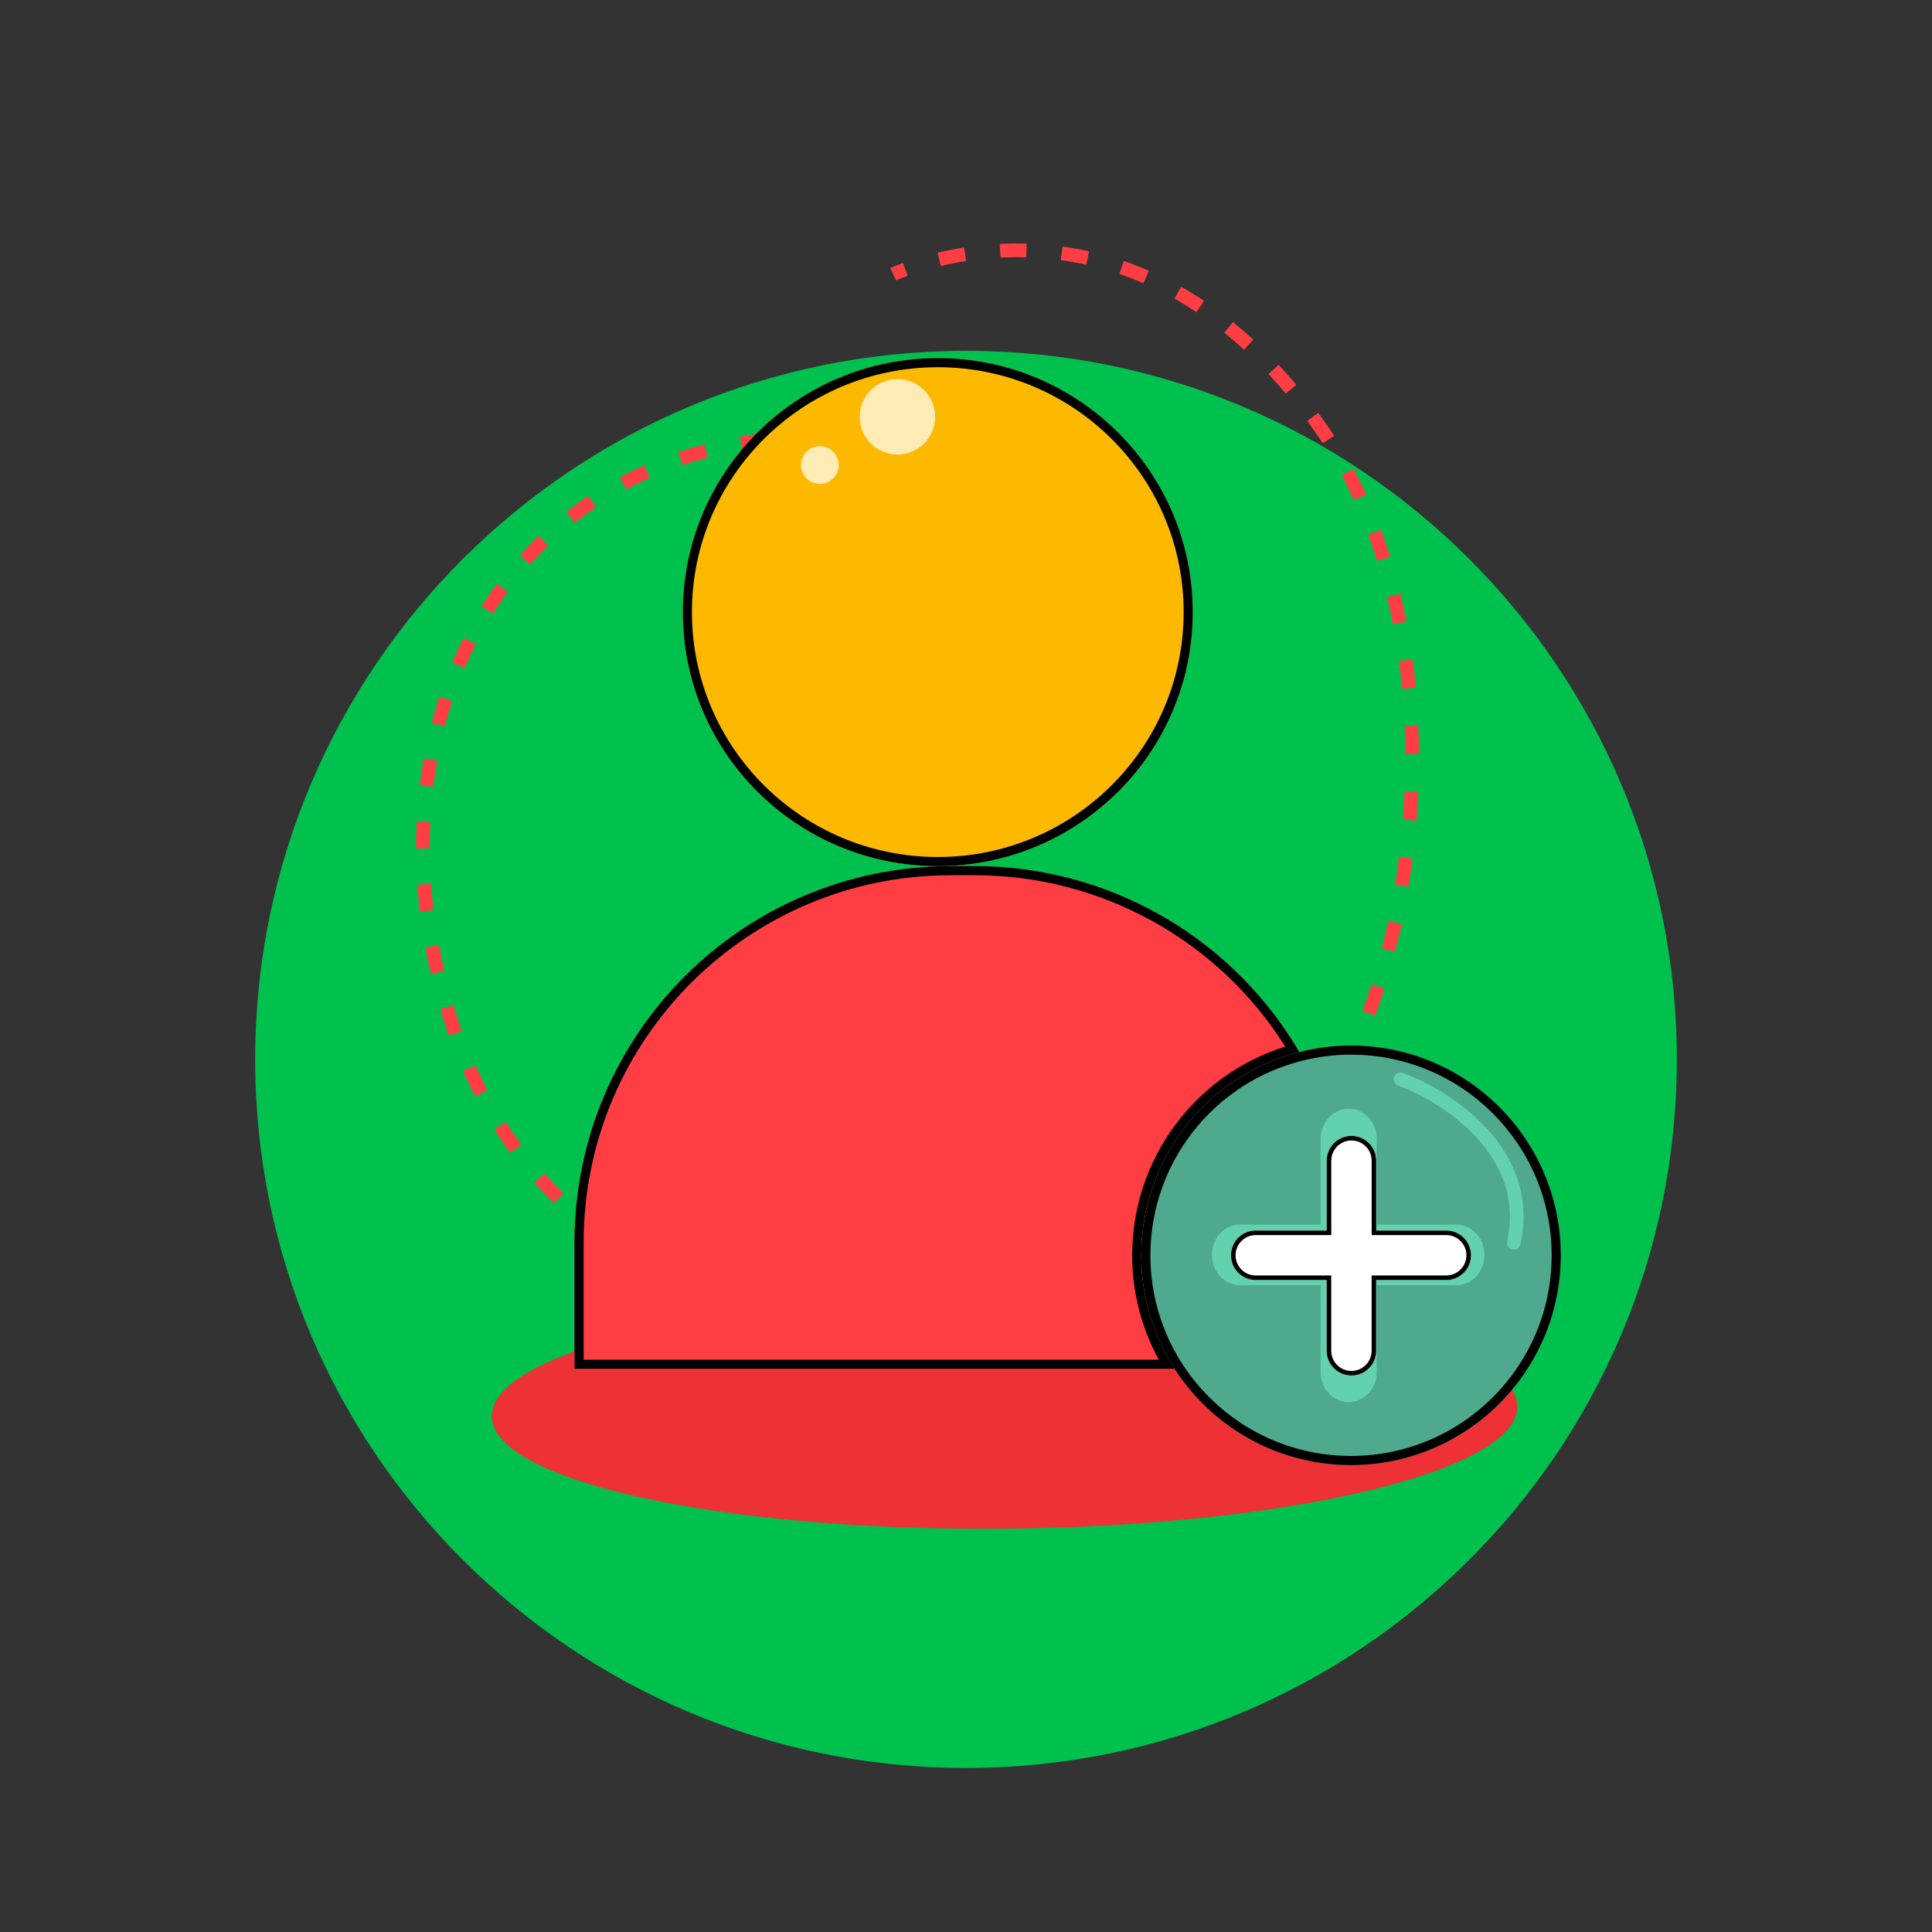 <?xml version="1.0" encoding="UTF-8"?> <svg xmlns="http://www.w3.org/2000/svg" width="424" height="424" viewBox="0 0 424 424" fill="none"><rect x="0" y="0" width="424" height="424" fill="#333333" stroke="none"/><path d="M368 232.5C368 318.38 298.156 388 212 388C125.844 388 56 318.38 56 232.5C56 146.62 125.844 77 212 77C298.156 77 368 146.62 368 232.5Z" fill="#00C14D"></path><path fill-rule="evenodd" clip-rule="evenodd" d="M302.23 123.115C301.621 121.162 300.964 119.227 300.256 117.316L303.069 116.274C303.796 118.236 304.47 120.22 305.094 122.222L302.23 123.115ZM305.703 136.995C305.315 134.984 304.882 132.984 304.403 130.998L307.319 130.294C307.809 132.327 308.252 134.372 308.649 136.425L305.703 136.995ZM297.14 109.774C296.289 107.919 295.385 106.091 294.425 104.295L297.072 102.882C298.06 104.733 298.991 106.615 299.866 108.523L297.14 109.774ZM307.718 151.181C307.528 149.144 307.297 147.107 307.024 145.076L309.997 144.676C310.275 146.749 310.511 148.825 310.705 150.902L307.718 151.181ZM308.411 165.512C308.402 163.468 308.355 161.417 308.269 159.363L311.266 159.238C311.354 161.33 311.401 163.418 311.411 165.498L308.411 165.512ZM290.288 97.283C289.733 96.43 289.164 95.586 288.58 94.751C288.018 93.947 287.453 93.159 286.887 92.386L289.306 90.612C289.886 91.403 290.463 92.209 291.039 93.032C291.642 93.894 292.23 94.767 292.803 95.648L290.288 97.283ZM307.879 179.86C308.039 177.828 308.164 175.779 308.253 173.717L311.25 173.846C311.16 175.944 311.033 178.028 310.87 180.095L307.879 179.86ZM282.184 86.38C280.929 84.881 279.668 83.454 278.401 82.094L280.596 80.049C281.899 81.448 283.196 82.916 284.485 84.455L282.184 86.38ZM306.167 194.113C306.493 192.11 306.786 190.078 307.045 188.021L310.022 188.396C309.758 190.489 309.46 192.556 309.129 194.594L306.167 194.113ZM273.026 76.748C271.587 75.425 270.145 74.184 268.702 73.018L270.586 70.684C272.08 71.89 273.571 73.174 275.056 74.539L273.026 76.748ZM303.253 208.148C303.752 206.196 304.221 204.198 304.657 202.159L307.59 202.786C307.146 204.863 306.669 206.9 306.16 208.891L303.253 208.148ZM262.572 68.513C260.955 67.438 259.342 66.451 257.735 65.546L259.207 62.932C260.879 63.874 262.555 64.899 264.233 66.016L262.572 68.513ZM298.992 221.827C299.689 219.968 300.358 218.036 300.995 216.037L303.854 216.948C303.202 218.993 302.517 220.973 301.801 222.88L298.992 221.827ZM250.947 62.172C249.171 61.402 247.409 60.725 245.667 60.132L246.634 57.292C248.452 57.911 250.289 58.617 252.139 59.419L250.947 62.172ZM293.03 234.743C293.99 233.071 294.926 231.269 295.831 229.348L298.545 230.628C297.608 232.614 296.636 234.488 295.632 236.236L293.03 234.743ZM238.381 58.088C236.481 57.666 234.613 57.335 232.786 57.084L233.194 54.112C235.1 54.374 237.049 54.719 239.031 55.159L238.381 58.088ZM284.416 245.598C285.792 244.488 287.173 243.081 288.542 241.393L290.873 243.282C289.399 245.099 287.872 246.665 286.3 247.933L284.416 245.598ZM225.245 56.462C223.281 56.405 221.383 56.432 219.564 56.523L219.413 53.527C221.308 53.432 223.284 53.404 225.332 53.463L225.245 56.462ZM275.217 248.389C276.078 248.603 276.942 248.671 277.812 248.601L278.055 251.591C276.863 251.688 275.672 251.594 274.491 251.299L275.217 248.389ZM212.038 57.293C210.005 57.607 208.133 57.983 206.447 58.381L205.759 55.461C207.515 55.047 209.464 54.655 211.58 54.328L212.038 57.293ZM196.666 61.543C196.666 61.543 196.666 61.543 196.026 60.186C195.387 58.829 195.387 58.829 195.387 58.829L195.387 58.829L195.388 58.829L195.389 58.828L195.393 58.826L195.405 58.821L195.444 58.802C195.478 58.787 195.526 58.765 195.589 58.737C195.714 58.681 195.895 58.602 196.131 58.503C196.602 58.305 197.291 58.028 198.178 57.705L199.205 60.523C198.367 60.829 197.723 61.088 197.293 61.269C197.078 61.359 196.917 61.429 196.812 61.477C196.759 61.5 196.72 61.518 196.696 61.529L196.67 61.541L196.666 61.543Z" fill="#FE3E42"></path><path fill-rule="evenodd" clip-rule="evenodd" d="M95.962 166.956C95.621 168.849 95.332 170.763 95.095 172.695L92.118 172.33C92.361 170.343 92.658 168.373 93.009 166.424L95.962 166.956ZM94.436 180.4C94.34 182.322 94.295 184.259 94.3 186.207L91.3 186.216C91.295 184.215 91.341 182.226 91.439 180.251L94.436 180.4ZM99.266 153.847C98.666 155.673 98.12 157.526 97.627 159.405L94.725 158.644C95.233 156.707 95.797 154.795 96.416 152.91L99.266 153.847ZM94.585 193.946C94.72 195.868 94.903 197.797 95.135 199.734L92.157 200.091C91.919 198.106 91.731 196.127 91.592 194.157L94.585 193.946ZM104.427 141.374C103.558 143.088 102.744 144.837 101.985 146.619L99.225 145.444C100.01 143.601 100.852 141.792 101.751 140.018L104.427 141.374ZM96.304 207.397C96.654 209.292 97.052 211.191 97.495 213.091L94.574 213.773C94.12 211.828 93.713 209.884 93.354 207.943L96.304 207.397ZM111.468 129.886C110.331 131.437 109.248 133.032 108.221 134.666L105.681 133.07C106.746 131.375 107.868 129.722 109.048 128.112L111.468 129.886ZM99.489 220.588C99.766 221.518 100.055 222.448 100.356 223.378C100.674 224.362 101.002 225.332 101.341 226.288L98.513 227.29C98.165 226.308 97.828 225.311 97.501 224.3C97.194 223.349 96.898 222.398 96.614 221.446L99.489 220.588ZM120.327 119.754C118.936 121.089 117.599 122.474 116.317 123.906L114.082 121.904C115.414 120.417 116.803 118.978 118.248 117.59L120.327 119.754ZM104.335 233.797C105.173 235.677 106.053 237.496 106.972 239.256L104.313 240.645C103.365 238.83 102.458 236.954 101.595 235.017L104.335 233.797ZM130.81 111.328C129.201 112.403 127.642 113.531 126.136 114.711L124.286 112.349C125.852 111.123 127.472 109.95 129.144 108.833L130.81 111.328ZM111.003 246.233C112.107 247.965 113.25 249.631 114.429 251.234L112.012 253.011C110.794 251.355 109.613 249.634 108.473 247.845L111.003 246.233ZM119.508 257.526C120.863 259.059 122.252 260.523 123.669 261.923L121.561 264.057C120.097 262.611 118.662 261.098 117.261 259.514L119.508 257.526ZM142.614 104.851C140.836 105.638 139.105 106.48 137.421 107.376L136.011 104.728C137.759 103.798 139.556 102.923 141.401 102.108L142.614 104.851ZM129.657 267.334C131.236 268.639 132.837 269.875 134.454 271.046L132.695 273.476C131.027 272.269 129.375 270.994 127.746 269.646L129.657 267.334ZM155.356 100.417C153.464 100.912 151.613 101.463 149.805 102.068L148.854 99.223C150.726 98.597 152.64 98.027 154.597 97.515L155.356 100.417ZM141.186 275.506C142.945 276.571 144.712 277.566 146.478 278.498L145.079 281.152C143.262 280.194 141.444 279.169 139.633 278.072L141.186 275.506ZM168.641 97.963C166.687 98.183 164.769 98.458 162.889 98.784L162.376 95.829C164.316 95.492 166.292 95.209 168.304 94.982L168.641 97.963ZM153.771 282.001C155.671 282.829 157.556 283.588 159.418 284.285L158.367 287.094C156.458 286.38 154.523 285.601 152.573 284.751L153.771 282.001ZM182.161 97.307C180.19 97.282 178.252 97.308 176.345 97.382L176.228 94.385C178.187 94.308 180.177 94.282 182.198 94.307L182.161 97.307ZM167.107 286.868C169.113 287.468 171.068 287.997 172.958 288.465L172.237 291.377C170.303 290.899 168.301 290.356 166.247 289.742L167.107 286.868ZM195.673 98.221C193.726 97.987 191.804 97.798 189.909 97.654L190.137 94.662C192.076 94.81 194.041 95.003 196.032 95.242L195.673 98.221ZM180.918 290.168C183.087 290.561 185.104 290.868 186.937 291.109L186.546 294.084C184.668 293.837 182.603 293.522 180.384 293.12L180.918 290.168ZM206.258 99.9C205.283 99.709 204.314 99.529 203.351 99.36L203.871 96.405C204.853 96.578 205.841 96.762 206.835 96.956L206.258 99.9ZM197.949 291.977C197.949 291.977 197.949 291.977 197.957 293.477C197.966 294.977 197.966 294.977 197.966 294.977L197.96 294.977L197.948 294.977L197.905 294.977C197.867 294.977 197.814 294.977 197.744 294.976C197.603 294.975 197.398 294.973 197.132 294.966C196.599 294.954 195.82 294.928 194.824 294.873L194.99 291.877C195.953 291.93 196.699 291.955 197.202 291.967C197.453 291.973 197.643 291.975 197.769 291.977C197.832 291.977 197.878 291.977 197.908 291.977L197.941 291.977L197.949 291.977Z" fill="#FE3E42"></path><path d="M332.992 308.63C333.132 322.853 282.865 334.878 220.719 335.489C158.572 336.1 108.079 325.065 107.939 310.842C107.799 296.619 158.066 284.594 220.212 283.983C282.359 283.372 332.852 294.407 332.992 308.63Z" fill="#ED3135"></path><path d="M250.468 275.486C250.457 284.33 253.019 292.986 257.84 300.4H126.09V272.687C126.083 227.073 163.053 190.089 208.667 190.079H213.891C243.203 190.068 270.322 205.599 285.146 230.886C264.747 236.072 250.467 254.438 250.468 275.486V275.486Z" fill="#FE3E42"></path><path fill-rule="evenodd" clip-rule="evenodd" d="M126.09 272.687V300.4H257.84C257.413 299.743 257.003 299.076 256.612 298.4C252.585 291.45 250.458 283.546 250.468 275.486C250.467 255.131 263.822 237.285 283.151 231.441C283.809 231.242 284.474 231.057 285.146 230.886C284.794 230.286 284.434 229.69 284.068 229.101C269.032 204.87 242.506 190.068 213.891 190.079H208.667C163.053 190.089 126.083 227.073 126.09 272.687ZM208.668 192.079L213.891 192.079C241.626 192.068 267.35 206.318 282.072 229.681C262.174 235.932 248.468 254.421 248.468 275.484M248.468 275.485C248.459 283.513 250.479 291.392 254.316 298.4H128.09V272.687C128.083 228.177 164.159 192.089 208.668 192.079C208.668 192.079 208.668 192.079 208.668 192.079" fill="black"></path><path d="M205.809 190.081C236.714 190.081 261.767 165.123 261.767 134.336C261.767 103.548 236.714 78.59 205.809 78.59C174.905 78.59 149.852 103.548 149.852 134.336C149.852 165.123 174.905 190.081 205.809 190.081Z" fill="#FCB900"></path><path fill-rule="evenodd" clip-rule="evenodd" d="M205.809 188.081C235.616 188.081 259.767 164.011 259.767 134.336C259.767 104.66 235.616 80.59 205.809 80.59C176.003 80.59 151.852 104.66 151.852 134.336C151.852 164.011 176.003 188.081 205.809 188.081ZM261.767 134.336C261.767 165.123 236.714 190.081 205.809 190.081C174.905 190.081 149.852 165.123 149.852 134.336C149.852 103.548 174.905 78.59 205.809 78.59C236.714 78.59 261.767 103.548 261.767 134.336Z" fill="black"></path><path d="M257.681 133.087C257.681 159.91 237.493 181.654 212.59 181.654L212.59 133.087C212.59 112.473 212.59 90.123 212.59 84.521C212.59 84.521 212.59 84.521 212.59 84.521C212.59 82.665 212.59 82.833 212.59 84.521C237.493 84.521 257.681 106.265 257.681 133.087Z" fill="#FCB900"></path><path d="M342.531 275.486C342.535 300.909 321.931 321.521 296.509 321.526C271.086 321.53 250.474 300.926 250.469 275.504C250.465 254.451 264.744 236.079 285.147 230.886C288.856 229.934 292.671 229.453 296.5 229.456C321.919 229.464 342.522 250.067 342.531 275.486Z" fill="#4EA98F"></path><path fill-rule="evenodd" clip-rule="evenodd" d="M285.147 230.886C264.744 236.079 250.465 254.451 250.469 275.504C250.474 300.926 271.086 321.53 296.509 321.526C321.931 321.521 342.535 300.909 342.531 275.486C342.522 250.067 321.919 229.464 296.5 229.456C292.671 229.453 288.856 229.934 285.147 230.886ZM340.531 275.487C340.523 251.172 320.814 231.463 296.5 231.456L296.499 231.456C292.838 231.453 289.191 231.913 285.644 232.824L285.64 232.825C266.124 237.791 252.465 255.366 252.469 275.504C252.473 299.821 272.191 319.53 296.508 319.526C320.826 319.522 340.535 299.805 340.531 275.487" fill="black"></path><path d="M319.618 268.744H302.158V249.963C302.158 246.287 299.396 243.308 295.989 243.308C292.582 243.308 289.82 246.287 289.82 249.963V268.744H272.132C268.724 268.744 265.963 271.724 265.963 275.399C265.963 279.075 268.724 282.054 272.132 282.054H289.81V301.068C289.81 304.743 292.572 307.723 295.979 307.723C299.386 307.723 302.148 304.743 302.148 301.068V282.054H319.607C323.014 282.054 325.776 279.075 325.776 275.399C325.776 271.724 323.014 268.744 319.607 268.744H319.618Z" fill="#61D1B0"></path><path d="M317.4 270.055H302.027V254.726C302.027 251.726 299.596 249.294 296.596 249.294C293.596 249.294 291.164 251.726 291.164 254.726V270.055H275.59C272.59 270.055 270.158 272.486 270.158 275.486C270.158 278.486 272.59 280.918 275.59 280.918H291.155V296.436C291.155 299.436 293.587 301.868 296.587 301.868C299.587 301.868 302.018 299.436 302.018 296.436V280.918H317.391C320.391 280.918 322.823 278.486 322.823 275.486C322.823 272.486 320.391 270.055 317.391 270.055H317.4Z" fill="white"></path><path fill-rule="evenodd" clip-rule="evenodd" d="M301.027 271.055V254.726C301.027 252.278 299.043 250.294 296.596 250.294C294.148 250.294 292.164 252.278 292.164 254.726V271.055H275.59C273.142 271.055 271.158 273.039 271.158 275.486C271.158 277.934 273.142 279.918 275.59 279.918H292.155V296.436C292.155 298.884 294.139 300.868 296.587 300.868C299.034 300.868 301.018 298.884 301.018 296.436V279.918H317.391C319.839 279.918 321.823 277.934 321.823 275.486C321.823 273.039 319.839 271.055 317.391 271.055H301.027ZM317.391 270.055C317.394 270.055 317.397 270.055 317.4 270.055C320.396 270.06 322.823 272.489 322.823 275.486C322.823 278.486 320.391 280.918 317.391 280.918H302.018V296.436C302.018 299.436 299.587 301.868 296.587 301.868C293.587 301.868 291.155 299.436 291.155 296.436V280.918H275.59C272.59 280.918 270.158 278.486 270.158 275.486C270.158 272.486 272.59 270.055 275.59 270.055H291.164V254.726C291.164 251.726 293.596 249.294 296.596 249.294C299.596 249.294 302.027 251.726 302.027 254.726V270.055H317.391Z" fill="black"></path><path d="M205.228 91.473C205.228 96.047 201.521 99.755 196.947 99.755C192.373 99.755 188.665 96.047 188.665 91.473C188.665 86.899 192.373 83.191 196.947 83.191C201.521 83.191 205.228 86.899 205.228 91.473Z" fill="white" fill-opacity="0.71"></path><path d="M184.064 102.056C184.064 104.342 182.21 106.196 179.923 106.196C177.636 106.196 175.782 104.342 175.782 102.056C175.782 99.769 177.636 97.915 179.923 97.915C182.21 97.915 184.064 99.769 184.064 102.056Z" fill="white" fill-opacity="0.71"></path><path fill-rule="evenodd" clip-rule="evenodd" d="M305.962 236.354C306.245 235.575 307.106 235.174 307.885 235.457C313.117 237.359 320.657 241.48 326.355 247.726C332.086 254.009 336.024 262.54 333.682 273.08C333.502 273.889 332.701 274.399 331.892 274.219C331.084 274.039 330.574 273.238 330.753 272.429C332.828 263.093 329.405 255.521 324.139 249.748C318.84 243.94 311.749 240.054 306.859 238.276C306.081 237.993 305.679 237.132 305.962 236.354Z" fill="#61D1B0"></path></svg> 